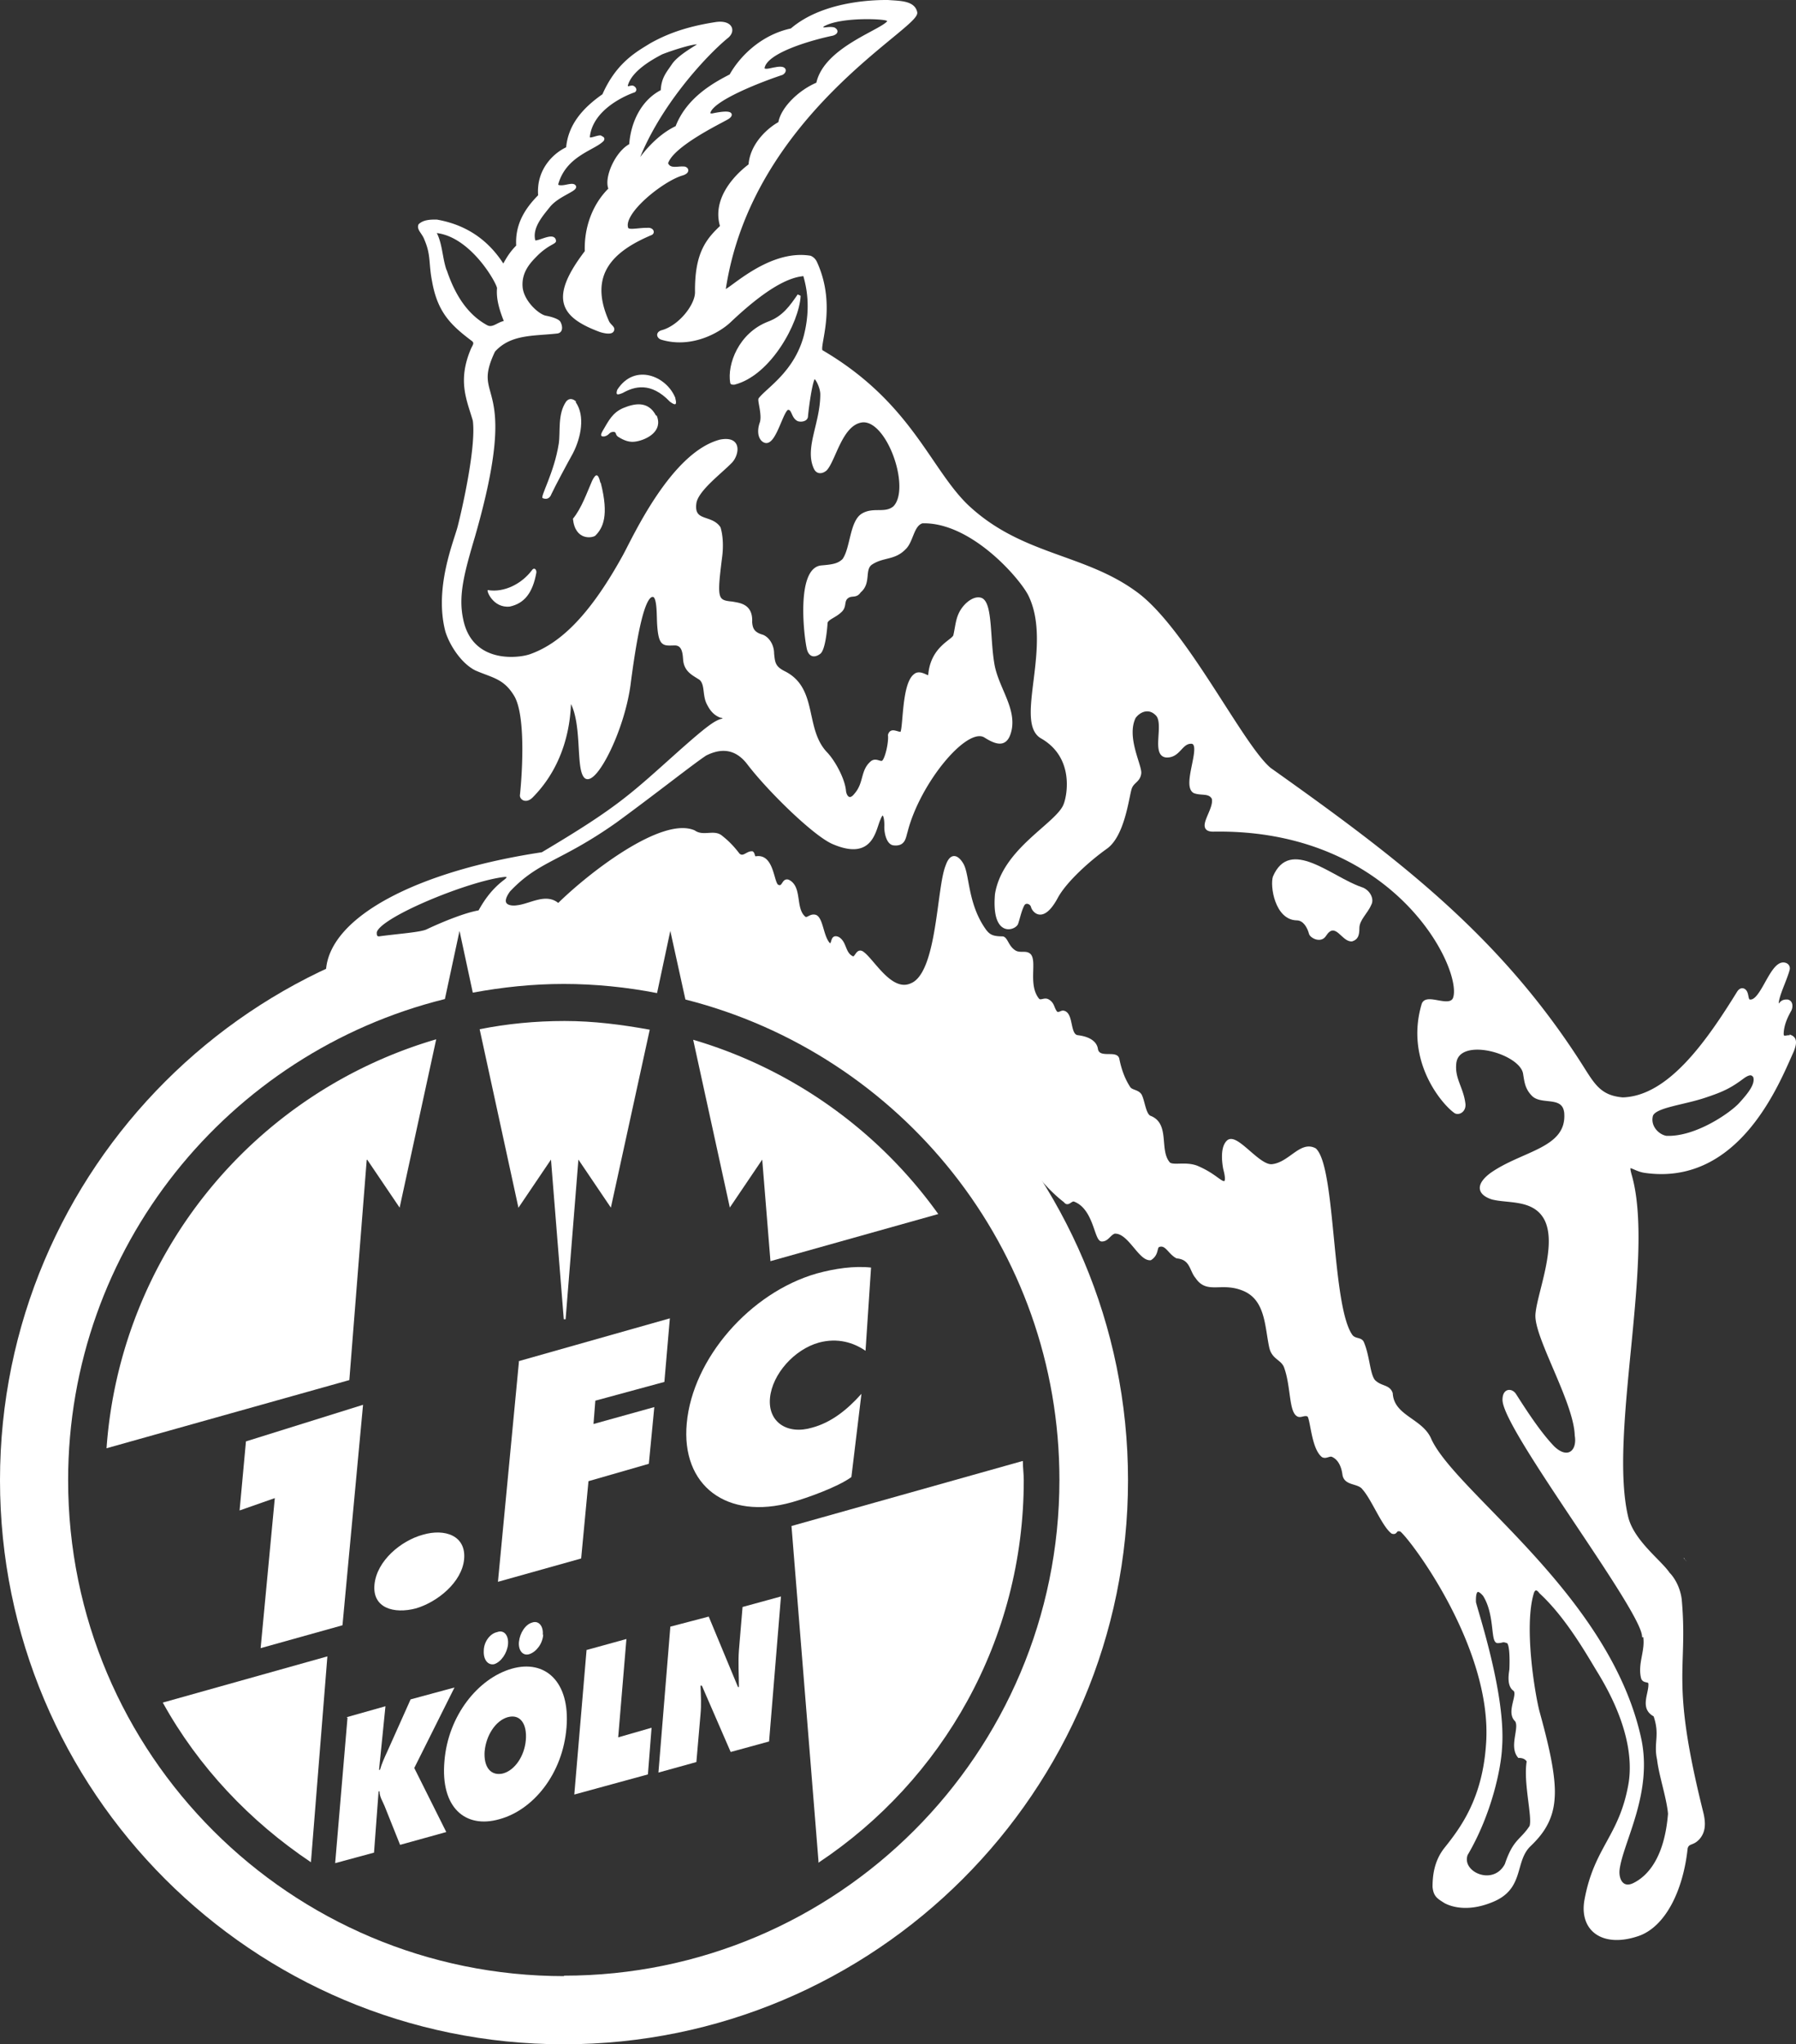 <?xml version="1.0" encoding="UTF-8" standalone="no"?> <svg xmlns="http://www.w3.org/2000/svg" xmlns:svg="http://www.w3.org/2000/svg" id="Ebene_1" data-name="Ebene 1" version="1.1" width="345.654" height="393.273" viewBox="0 0 39.279 44.69"><rect x="0" y="0" width="39.279" height="44.69" fill="#333333" stroke="none"/><defs id="defs1"><style id="style1">.cls-2{fill:#fff;stroke-width:0}</style></defs><path class="cls-2" d="m 36.83,34.06 c 0,0 0.01,0.01 0.01,0.02 0.02,0.02 0.05,0.06 0.05,0.06 l -0.07,-0.08 z" id="path17"></path><g id="g25" transform="translate(-136.69,-0.02)"><path class="cls-2" d="m 154.14,6.46 c 0,0 0.06,0.02 0.06,0.03 -0.03,0.58 -0.65,1.74 -1.45,1.94 -0.05,0 -0.08,0 -0.09,-0.04 -0.07,-0.4 0.18,-1.09 0.83,-1.34 0.32,-0.12 0.47,-0.34 0.65,-0.6 z" id="path18"></path><path class="cls-2" d="m 151.46,8.73 c 0.04,0.15 0,0.16 -0.12,0.07 -0.42,-0.44 -0.78,-0.33 -1.03,-0.19 -0.12,0.05 -0.16,0.05 -0.12,-0.07 0.38,-0.59 1.08,-0.3 1.27,0.18 z" id="path19"></path><path class="cls-2" d="m 149.28,8.81 c 0.21,0.3 0.12,0.77 -0.06,1.12 -0.15,0.27 -0.38,0.7 -0.47,0.89 -0.04,0.11 -0.12,0.12 -0.19,0.09 -0.07,-0.01 0.25,-0.55 0.35,-1.19 0.04,-0.26 -0.03,-0.64 0.16,-0.92 0.07,-0.09 0.16,-0.06 0.22,0 z" id="path20"></path><path class="cls-2" d="m 151.05,9.1 c 0.15,0.35 -0.22,0.53 -0.44,0.57 -0.15,0.03 -0.27,-0.02 -0.4,-0.1 -0.07,-0.05 -0.03,-0.09 -0.09,-0.11 -0.12,0 -0.09,0.07 -0.21,0.1 -0.09,0.01 -0.09,-0.03 -0.04,-0.12 0.14,-0.24 0.22,-0.4 0.45,-0.5 0.22,-0.09 0.54,-0.18 0.72,0.17 z" id="path21"></path><path class="cls-2" d="m 149.83,10.58 c 0.18,0.71 0.05,0.98 -0.12,1.15 -0.06,0.05 -0.44,0.12 -0.49,-0.37 0.19,-0.23 0.31,-0.58 0.42,-0.83 0.08,-0.16 0.13,-0.17 0.18,0.04 z" id="path22"></path><path class="cls-2" d="m 148.42,12.54 c -0.08,0.44 -0.26,0.67 -0.58,0.74 -0.37,0.04 -0.52,-0.36 -0.48,-0.36 0.36,0.06 0.74,-0.14 0.96,-0.43 0.05,-0.08 0.11,-0.02 0.1,0.05 z" id="path23"></path><path class="cls-2" d="m 166.46,19.41 c 0.2,0.06 0.29,0.27 0.22,0.39 -0.08,0.19 -0.26,0.33 -0.26,0.51 0,0.16 -0.03,0.25 -0.16,0.29 -0.23,0.02 -0.36,-0.45 -0.57,-0.12 -0.11,0.17 -0.34,0.05 -0.37,-0.04 -0.04,-0.15 -0.13,-0.3 -0.27,-0.3 -0.48,-0.01 -0.59,-0.76 -0.52,-0.96 0.37,-0.86 1.27,0 1.93,0.23 z" id="path24"></path><path d="m 175.86,22.69 c -0.07,-0.04 -0.2,0.07 -0.19,-0.09 0.01,-0.18 0.08,-0.34 0.17,-0.5 0.03,-0.06 0.04,-0.18 -0.06,-0.2 -0.05,0 -0.1,0 -0.15,0.06 -0.02,0.03 -0.07,0.04 -0.07,0 0.01,-0.19 0.17,-0.49 0.24,-0.74 0.03,-0.11 -0.1,-0.17 -0.2,-0.1 -0.23,0.15 -0.41,0.81 -0.64,0.78 -0.08,0 -0.04,-0.17 -0.12,-0.23 -0.04,-0.03 -0.09,-0.02 -0.13,0.04 -0.68,1.1 -1.52,2.3 -2.53,2.33 -0.47,-0.04 -0.62,-0.27 -0.86,-0.65 -1.83,-2.91 -4.13,-4.62 -6.86,-6.56 -0.63,-0.53 -1.87,-3.11 -2.96,-3.87 -1.14,-0.82 -2.5,-0.78 -3.67,-1.89 -0.83,-0.81 -1.24,-2.24 -3.17,-3.37 -0.11,-0.07 0.32,-0.96 -0.13,-1.94 a 0.233,0.233 0 0 0 -0.12,-0.12 c -0.97,-0.16 -1.9,0.89 -1.88,0.72 0.57,-3.84 4.27,-5.75 4.19,-6.07 -0.05,-0.23 -0.36,-0.22 -0.61,-0.24 -0.15,0 -1.37,-0.02 -2.11,0.62 -0.66,0.14 -1.12,0.62 -1.33,1 -0.35,0.18 -0.94,0.5 -1.18,1.13 -0.43,0.2 -0.77,0.63 -0.92,0.89 0.45,-1.31 1.56,-2.49 2.03,-2.87 0.15,-0.13 0.08,-0.33 -0.24,-0.29 -0.73,0.11 -1.14,0.3 -1.43,0.46 -0.27,0.17 -0.73,0.4 -1.04,1.11 -0.46,0.32 -0.75,0.68 -0.79,1.16 -0.27,0.12 -0.66,0.47 -0.61,1.04 -0.3,0.3 -0.51,0.64 -0.48,1.1 -0.13,0.13 -0.21,0.25 -0.31,0.44 -0.28,-0.45 -0.72,-0.86 -1.46,-0.99 -0.13,0 -0.27,0 -0.37,0.09 -0.04,0.09 0.08,0.17 0.13,0.31 0.15,0.35 0.09,0.52 0.17,0.92 0.12,0.68 0.42,0.95 0.87,1.29 0.06,0.06 0.02,0.11 -0.02,0.19 -0.3,0.7 -0.09,1.11 0.04,1.56 0.08,0.59 -0.25,2.01 -0.33,2.32 -0.08,0.32 -0.52,1.34 -0.27,2.29 0.09,0.29 0.34,0.68 0.64,0.83 0.37,0.16 0.62,0.18 0.85,0.55 0.3,0.46 0.17,1.95 0.14,2.21 0,0.07 0.11,0.15 0.24,0.01 0.93,-0.95 0.79,-2.19 0.83,-2.1 0.31,0.47 0.14,1.52 0.34,1.69 0.21,0.15 0.81,-1 0.95,-2.02 0.18,-1.4 0.35,-1.97 0.52,-1.95 0.12,0 0.11,0.38 0.12,0.6 0.03,0.52 0.12,0.46 0.37,0.46 0.18,0.01 0.19,0.21 0.2,0.34 0.02,0.25 0.2,0.32 0.35,0.42 0.13,0.12 0.07,0.34 0.16,0.53 0.06,0.12 0.13,0.23 0.28,0.29 0.06,0 0.11,0.05 0.04,0.08 -0.16,0.03 -0.39,0.22 -0.89,0.66 -1.11,0.99 -1.35,1.25 -3.05,2.26 -2.72,0.41 -4.61,1.4 -4.7,2.54 0.78,0.38 2.22,-0.12 2.24,-0.6 0.21,-0.13 0.69,-0.3 0.91,-0.36 0.19,-0.06 -0.03,0.32 0.28,0.34 0.39,-0.02 0.78,-0.03 1.16,-0.23 0.23,-0.13 0.4,-0.23 0.57,-0.27 l 0.02,-0.03 c 4.22,0 7.94,2.12 10.16,5.34 0,0 0.19,0.29 0.39,0.5 0.21,0.23 0.4,0.37 0.4,0.37 0.07,0.1 0.13,-0.05 0.21,-0.02 0.45,0.17 0.46,0.88 0.6,0.87 0.12,0 0.16,-0.13 0.27,-0.17 0.32,-0.03 0.55,0.6 0.79,0.58 0.17,-0.11 0.1,-0.27 0.19,-0.29 0.16,-0.05 0.22,0.16 0.39,0.25 0.32,0.03 0.3,0.29 0.43,0.44 0.24,0.36 0.55,0.06 1.05,0.28 0.49,0.22 0.47,0.81 0.57,1.26 0.06,0.25 0.27,0.24 0.33,0.45 0.14,0.4 0.1,0.95 0.27,1.03 0.06,0.03 0.14,-0.04 0.22,0 0.08,0.04 0.09,0.71 0.32,0.89 0.08,0.04 0.15,-0.05 0.23,0 0.14,0.07 0.21,0.24 0.23,0.41 0.04,0.22 0.32,0.15 0.43,0.3 0.2,0.22 0.43,0.81 0.63,0.96 0.1,0.03 0.05,-0.08 0.18,-0.05 0.12,0.03 2.06,2.51 1.9,4.68 -0.08,1.2 -0.56,1.84 -0.92,2.29 -0.22,0.28 -0.25,0.6 -0.25,0.83 0.02,0.19 0.09,0.23 0.25,0.33 0.17,0.09 0.53,0.18 1.03,-0.03 0.68,-0.28 0.45,-0.86 0.81,-1.21 0.24,-0.23 0.49,-0.53 0.52,-1.03 0.04,-0.5 -0.16,-1.27 -0.33,-1.89 -0.1,-0.38 -0.35,-1.88 -0.12,-2.61 0.03,-0.08 0.09,-0.11 0.17,0 0.61,0.56 1.09,1.44 1.29,1.76 0.21,0.35 0.82,1.39 0.67,2.4 -0.2,1.19 -0.76,1.41 -0.97,2.58 -0.11,0.65 0.39,1.01 1.16,0.74 0.55,-0.2 0.94,-0.95 1.04,-1.89 0.04,-0.14 0.14,-0.07 0.27,-0.22 0.12,-0.14 0.13,-0.32 0.07,-0.56 -0.73,-2.93 -0.33,-3.08 -0.47,-4.65 -0.03,-0.25 -0.15,-0.46 -0.26,-0.57 -0.18,-0.27 -0.78,-0.7 -0.91,-1.23 -0.44,-1.84 0.6,-5.72 0.07,-7.5 -0.08,-0.3 0.06,-0.1 0.32,-0.06 2.07,0.3 2.94,-2 3.23,-2.63 0.06,-0.15 0.08,-0.27 -0.03,-0.32 z M 146.43,5.94 c -0.1,-0.28 -0.09,-0.61 -0.24,-0.86 0.81,0.05 1.41,1.15 1.4,1.24 -0.01,0.13 -0.01,0.33 0.16,0.74 -0.17,0.02 -0.28,0.18 -0.43,0.09 -0.47,-0.26 -0.73,-0.74 -0.89,-1.22 z m 0.74,14.01 c -0.3,0.05 -0.79,0.25 -1.13,0.41 -0.13,0.07 -0.62,0.1 -1.06,0.16 -0.07,0 -0.08,-0.05 -0.08,-0.1 -0.03,-0.33 2.04,-1.18 2.83,-1.26 0.07,0 0.12,0.03 0,0.12 -0.25,0.19 -0.42,0.42 -0.56,0.68 z m 23,20 c -0.21,0.32 -0.36,0.29 -0.54,0.83 -0.27,0.52 -1.02,0.19 -0.87,-0.22 0.53,-0.9 0.73,-1.9 0.75,-2.33 0.09,-1.13 -0.51,-2.93 -0.57,-3.18 -0.01,-0.23 0.04,-0.36 0.21,-0.16 0.26,0.41 0.17,1 0.29,1.02 0.12,0 0.1,-0.04 0.21,0 0.09,0 0.09,0.4 0.08,0.61 -0.02,0.13 -0.05,0.35 0.08,0.44 0.12,0.1 -0.16,0.49 0.04,0.67 0.11,0.16 -0.13,0.56 0.06,0.79 0.09,0 0.16,0.03 0.2,0.1 -0.08,0.47 0.13,1.22 0.06,1.43 z m 2.48,-4.19 c 0.07,0.33 -0.12,0.62 -0.04,0.94 0.03,0.1 0.15,0.04 0.16,0.12 0.02,0.22 -0.2,0.54 0.11,0.7 0.15,0.43 0,0.6 0.08,0.96 0.04,0.35 0.21,0.84 0.24,1.19 -0.08,1 -0.47,1.39 -0.77,1.54 -0.26,0.13 -0.37,-0.1 -0.35,-0.31 0.07,-0.61 0.74,-1.68 0.47,-2.89 -0.69,-3.11 -4.02,-5.32 -4.58,-6.51 -0.18,-0.45 -0.82,-0.5 -0.85,-1.02 -0.06,-0.17 -0.23,-0.12 -0.38,-0.27 -0.12,-0.14 -0.12,-0.54 -0.25,-0.84 -0.04,-0.09 -0.16,-0.05 -0.24,-0.14 -0.47,-0.62 -0.37,-3.67 -0.8,-4.08 -0.31,-0.17 -0.55,0.31 -0.94,0.35 -0.3,0.03 -0.79,-0.71 -0.97,-0.52 -0.15,0.15 -0.08,0.52 -0.07,0.58 0.01,0.05 0.09,0.31 -0.01,0.31 -0.09,0 -0.22,-0.18 -0.6,-0.34 -0.25,-0.09 -0.49,0 -0.6,-0.07 -0.26,-0.28 0,-0.86 -0.42,-1.02 -0.12,-0.05 -0.14,-0.35 -0.21,-0.48 -0.06,-0.09 -0.18,-0.08 -0.24,-0.15 -0.12,-0.18 -0.2,-0.39 -0.25,-0.64 -0.04,-0.17 -0.44,0.04 -0.47,-0.23 -0.04,-0.18 -0.25,-0.24 -0.41,-0.26 -0.2,-0.02 -0.12,-0.46 -0.29,-0.53 -0.07,-0.03 -0.1,0.05 -0.18,0.01 -0.08,-0.1 -0.06,-0.19 -0.17,-0.26 -0.09,-0.06 -0.17,0.04 -0.23,-0.03 -0.25,-0.31 -0.05,-0.82 -0.18,-0.97 -0.09,-0.09 -0.23,0.01 -0.36,-0.1 -0.13,-0.1 -0.15,-0.26 -0.23,-0.28 -0.22,0 -0.3,-0.04 -0.39,-0.16 -0.41,-0.57 -0.36,-1.22 -0.5,-1.45 -0.09,-0.15 -0.23,-0.25 -0.33,0.04 -0.2,0.49 -0.18,2.34 -0.77,2.59 -0.46,0.22 -0.86,-0.56 -1.09,-0.7 -0.1,-0.05 -0.12,0.11 -0.19,0.12 -0.21,-0.08 -0.16,-0.33 -0.33,-0.43 -0.16,-0.07 -0.09,0.16 -0.19,0.14 -0.16,-0.15 -0.16,-0.55 -0.3,-0.62 -0.12,-0.04 -0.18,0.09 -0.25,0.03 -0.23,-0.2 -0.07,-0.66 -0.35,-0.8 -0.12,-0.04 -0.1,0.17 -0.23,0.11 -0.12,-0.04 -0.1,-0.69 -0.48,-0.62 -0.06,0 -0.04,-0.08 -0.08,-0.11 -0.11,-0.01 -0.19,0.14 -0.3,0.04 -0.16,-0.21 -0.28,-0.31 -0.38,-0.39 -0.16,-0.13 -0.39,0.03 -0.59,-0.11 -0.69,-0.3 -2.26,0.9 -2.97,1.6 -0.26,-0.24 -0.61,0.01 -0.9,0.04 -0.11,0.02 -0.44,0.01 -0.18,-0.35 0.64,-0.68 1.11,-0.65 2.33,-1.51 0.89,-0.65 1.68,-1.28 1.97,-1.47 0.24,-0.12 0.61,-0.22 0.93,0.19 0.44,0.58 1.43,1.55 1.85,1.74 0.87,0.38 0.91,-0.29 1.02,-0.52 0.09,-0.23 0.15,-0.04 0.14,0.18 0,0.14 0.05,0.35 0.17,0.37 0.24,0.03 0.24,-0.15 0.28,-0.27 0.27,-1.07 1.32,-2.35 1.73,-2.08 0.3,0.19 0.48,0.19 0.55,-0.17 0.08,-0.47 -0.29,-0.9 -0.38,-1.4 -0.1,-0.57 -0.04,-1.33 -0.26,-1.43 -0.13,-0.05 -0.3,0.07 -0.4,0.21 -0.13,0.18 -0.13,0.36 -0.18,0.58 -0.02,0.12 -0.5,0.25 -0.55,0.87 0,0.11 -0.19,-0.11 -0.32,0 -0.27,0.2 -0.22,1.21 -0.3,1.27 -0.1,0 -0.22,-0.1 -0.26,0.04 0.02,0.16 -0.07,0.56 -0.15,0.59 -0.07,0.02 -0.14,-0.06 -0.23,0 -0.23,0.19 -0.14,0.46 -0.36,0.71 -0.13,0.17 -0.23,0.05 -0.24,-0.1 -0.03,-0.25 -0.23,-0.62 -0.4,-0.8 -0.51,-0.53 -0.2,-1.41 -0.92,-1.77 -0.22,-0.11 -0.23,-0.21 -0.25,-0.41 0,-0.21 -0.13,-0.36 -0.24,-0.39 -0.2,-0.06 -0.23,-0.17 -0.24,-0.3 0.02,-0.38 -0.26,-0.39 -0.41,-0.42 -0.35,-0.03 -0.36,-0.1 -0.25,-0.98 0.03,-0.21 0.03,-0.46 -0.03,-0.66 -0.18,-0.27 -0.59,-0.1 -0.53,-0.54 0.04,-0.29 0.56,-0.67 0.79,-0.91 0.14,-0.15 0.22,-0.54 -0.24,-0.45 -1.06,0.28 -1.9,2.15 -2.1,2.51 -0.77,1.4 -1.43,1.96 -2.05,2.18 -0.29,0.1 -1.3,0.2 -1.5,-0.79 -0.11,-0.52 0.02,-1.01 0.26,-1.82 1.02,-3.55 -0.12,-2.87 0.44,-4.05 0.36,-0.4 0.87,-0.35 1.39,-0.41 0.11,-0.02 0.07,-0.16 0.04,-0.21 -0.02,-0.04 -0.14,-0.09 -0.3,-0.12 -0.16,-0.03 -0.5,-0.33 -0.53,-0.65 -0.03,-0.36 0.2,-0.58 0.35,-0.73 0.22,-0.21 0.37,-0.24 0.38,-0.28 -0.01,-0.19 -0.41,0.08 -0.45,0 -0.08,-0.29 0.16,-0.56 0.32,-0.76 0.19,-0.24 0.59,-0.35 0.57,-0.43 -0.03,-0.07 -0.18,0 -0.29,0 -0.04,0 -0.11,0 -0.1,-0.06 0.18,-0.64 0.81,-0.76 1,-0.96 0.02,-0.04 0,-0.04 -0.05,-0.07 -0.1,0 -0.26,0.1 -0.26,0 0.07,-0.64 0.85,-0.95 1,-1 0.04,-0.03 0,-0.08 -0.04,-0.09 -0.07,0 -0.12,0.05 -0.13,-0.03 0.08,-0.32 0.5,-0.57 0.77,-0.71 0.28,-0.11 0.83,-0.28 0.83,-0.2 0,0.03 -0.43,0.24 -0.58,0.46 -0.12,0.18 -0.23,0.29 -0.24,0.57 -0.44,0.22 -0.66,0.71 -0.69,1.18 -0.31,0.16 -0.56,0.73 -0.45,0.96 -0.36,0.35 -0.54,0.86 -0.52,1.37 -0.78,1.02 -0.55,1.41 0.31,1.73 0.13,0.04 0.25,0.05 0.27,-0.01 0.03,-0.06 -0.07,-0.1 -0.11,-0.19 -0.47,-1.05 0.12,-1.57 0.95,-1.92 0.06,-0.03 0.02,-0.11 -0.08,-0.1 -0.22,0 -0.42,0.06 -0.45,-0.02 -0.12,-0.34 0.77,-1.05 1.2,-1.18 0.18,-0.05 0.11,-0.15 0.03,-0.14 -0.12,-0.01 -0.3,0.06 -0.36,-0.1 0.11,-0.39 1.18,-0.9 1.33,-0.99 0.1,-0.06 0.14,-0.17 -0.33,-0.07 -0.04,0 -0.09,0 -0.07,-0.06 0.09,-0.28 1.08,-0.67 1.59,-0.84 0.08,-0.04 0.1,-0.16 -0.14,-0.11 -0.09,0.01 -0.24,0.07 -0.27,0 0.03,-0.38 1.13,-0.67 1.52,-0.75 0.09,-0.03 0.1,-0.08 0.03,-0.12 -0.13,-0.04 -0.32,0.06 -0.25,-0.07 0.3,-0.19 1.08,-0.19 1.35,-0.15 0.07,0.01 0.09,0.03 0.1,0.05 -0.08,0.2 -1.4,0.58 -1.56,1.37 -0.39,0.16 -0.78,0.54 -0.83,0.86 -0.21,0.11 -0.62,0.45 -0.65,0.92 -0.23,0.17 -0.82,0.7 -0.62,1.34 -0.32,0.3 -0.56,0.6 -0.55,1.44 0,0.29 -0.37,0.76 -0.76,0.86 -0.11,0.04 -0.07,0.13 0.01,0.15 0.65,0.19 1.25,-0.16 1.48,-0.38 0.75,-0.71 1.24,-0.97 1.58,-1.01 0.06,-0.02 0.06,0.03 0.07,0.06 0.05,0.19 0.16,0.64 0,1.27 -0.21,0.8 -0.82,1.16 -0.99,1.38 -0.03,0.03 0.09,0.37 0.02,0.54 -0.07,0.22 0,0.36 0.09,0.39 0.22,0.08 0.38,-0.74 0.51,-0.72 0.11,0 0.09,0.19 0.22,0.25 0.07,0.02 0.17,0 0.18,-0.07 0.02,-0.23 0.1,-0.79 0.16,-0.85 0.04,-0.05 0.17,0.2 0.17,0.36 0,0.64 -0.35,1.18 -0.14,1.62 0.05,0.1 0.15,0.09 0.23,0.02 0.19,-0.21 0.33,-0.96 0.76,-1.05 0.58,-0.13 1.15,1.46 0.74,1.88 -0.2,0.17 -0.45,0.02 -0.69,0.16 -0.26,0.15 -0.24,0.74 -0.42,0.99 -0.11,0.11 -0.24,0.13 -0.48,0.15 -0.53,0.04 -0.36,1.54 -0.29,1.81 0.05,0.16 0.16,0.13 0.24,0.07 0.08,-0.06 0.13,-0.37 0.15,-0.66 0.02,-0.09 0.18,-0.13 0.3,-0.24 0.12,-0.1 0.06,-0.2 0.13,-0.29 0.11,-0.12 0.21,-0.01 0.3,-0.15 0.23,-0.19 0.07,-0.48 0.25,-0.61 0.27,-0.18 0.51,-0.09 0.75,-0.35 0.15,-0.16 0.16,-0.5 0.37,-0.56 1.09,-0.03 2.17,1.23 2.35,1.6 0.54,1.11 -0.32,2.79 0.27,3.11 0.74,0.43 0.58,1.27 0.5,1.47 -0.16,0.43 -1.34,0.97 -1.5,1.96 -0.08,0.95 0.42,0.75 0.45,0.63 0.04,-0.12 0.07,-0.27 0.13,-0.39 0.05,-0.11 0.19,-0.06 0.21,0.04 0.03,0.09 0.23,0.34 0.53,-0.22 0.19,-0.35 0.7,-0.81 1.08,-1.08 0.38,-0.27 0.47,-1.1 0.53,-1.29 0.05,-0.16 0.19,-0.16 0.21,-0.34 0.01,-0.18 -0.33,-0.79 -0.12,-1.22 0.1,-0.14 0.32,-0.25 0.5,-0.05 0.18,0.21 -0.11,0.89 0.21,0.9 0.28,0 0.31,-0.32 0.55,-0.3 0.25,0.05 -0.2,0.94 0.05,1.08 0.15,0.06 0.33,-0.01 0.41,0.14 0.07,0.25 -0.38,0.7 0,0.7 4.05,-0.07 5.53,3.11 5.27,3.69 -0.12,0.22 -0.61,-0.11 -0.68,0.12 -0.37,1.25 0.47,2.19 0.71,2.35 0.07,0.04 0.2,-0.02 0.19,-0.17 -0.04,-0.36 -0.24,-0.55 -0.2,-0.9 0.07,-0.62 1.45,-0.24 1.52,0.23 0.03,0.18 0.04,0.32 0.19,0.47 0.2,0.19 0.67,-0.02 0.71,0.39 0.06,0.8 -0.94,0.85 -1.63,1.34 -0.33,0.25 -0.25,0.43 0.02,0.52 0.33,0.09 0.86,0 1.13,0.39 0.38,0.55 -0.12,1.69 -0.15,2.16 -0.03,0.49 0.84,1.91 0.86,2.64 0.06,0.36 -0.19,0.56 -0.5,0.26 -0.3,-0.31 -0.61,-0.79 -0.84,-1.15 -0.07,-0.11 -0.24,-0.12 -0.24,0.11 0,0.63 2.98,4.51 3.05,5.15 z m 2.11,-11.62 c -0.18,0.21 -0.97,0.77 -1.63,0.74 -0.18,-0.03 -0.38,-0.23 -0.32,-0.47 0.06,-0.21 0.7,-0.26 1.19,-0.43 0.36,-0.12 0.53,-0.2 0.81,-0.41 0.18,-0.13 0.22,-0.05 0.25,-0.02 0.06,0.17 -0.11,0.38 -0.3,0.59 z" id="path25" style="fill:#ffffff;stroke:#ffffff;stroke-width:0.06px"></path></g><g id="g28" transform="translate(-136.69,-0.02)"><path class="cls-2" d="m 152.65,26.42 0.71,-1.05 0.18,2.22 3.67,-1.03 a 10.102,10.102 0 0 0 -5.36,-3.81 l 0.8,3.66 z" id="path26"></path><path class="cls-2" d="m 148.03,26.42 0.71,-1.05 0.28,3.49 h 0.04 l 0.28,-3.49 0.71,1.05 0.85,-3.89 c -0.61,-0.11 -1.22,-0.19 -1.86,-0.19 -0.64,0 -1.26,0.06 -1.86,0.18 l 0.85,3.91 z" id="path27"></path><path class="cls-2" d="m 144.72,25.37 0.71,1.05 0.8,-3.68 a 10.058,10.058 0 0 0 -7.21,8.94 l 5.31,-1.49 0.38,-4.81 z" id="path28"></path></g><g id="g30" transform="translate(-136.69,-0.02)"><path class="cls-2" d="m 143.85,36.23 -3.6,1.01 c 0.78,1.41 1.91,2.6 3.24,3.49 z" id="path29"></path><path class="cls-2" d="m 159.05,31.96 -5.05,1.42 0.59,7.32 v 0.04 c 2.71,-1.8 4.49,-4.87 4.49,-8.36 0,-0.14 -0.02,-0.28 -0.02,-0.42 z" id="path30"></path></g><path class="cls-2" d="m 5.38,31.51 2.56,-0.8 -0.45,4.82 -1.79,0.5 0.31,-3.28 -0.77,0.27 0.14,-1.52 z" id="path31"></path><path class="cls-2" d="m 10.15,34.09 c -0.05,0.5 -0.58,0.93 -1.05,1.07 -0.49,0.13 -0.96,-0.01 -0.91,-0.52 0.05,-0.52 0.58,-0.96 1.06,-1.09 0.48,-0.14 0.95,0.02 0.9,0.54 z" id="path32"></path><path class="cls-2" d="m 11.33,29.76 3.32,-0.94 -0.12,1.39 -1.51,0.41 -0.04,0.51 1.33,-0.37 -0.12,1.24 -1.32,0.38 -0.16,1.69 -1.82,0.51 0.46,-4.82 z" id="path33"></path><path class="cls-2" d="m 18.93,29.53 c -0.26,-0.18 -0.61,-0.29 -1.02,-0.18 -0.54,0.15 -1.02,0.69 -1.07,1.21 -0.05,0.53 0.38,0.81 0.92,0.65 0.41,-0.11 0.76,-0.38 1.08,-0.74 l -0.22,1.82 c -0.3,0.22 -0.98,0.46 -1.3,0.55 -1.42,0.4 -2.43,-0.36 -2.3,-1.73 0.13,-1.41 1.38,-2.85 2.84,-3.27 0.4,-0.11 0.82,-0.17 1.19,-0.13 l -0.12,1.81 z" id="path34"></path><path class="cls-2" d="m 11.11,35.95 c -0.02,0.19 -0.15,0.38 -0.3,0.43 -0.14,0.03 -0.24,-0.1 -0.23,-0.29 0,-0.2 0.14,-0.38 0.29,-0.41 0.15,-0.06 0.26,0.07 0.24,0.27 z m 0.77,-0.22 c -0.01,0.2 -0.15,0.38 -0.3,0.43 -0.15,0.05 -0.25,-0.09 -0.23,-0.27 0.02,-0.19 0.14,-0.38 0.29,-0.42 0.14,-0.05 0.25,0.08 0.23,0.27 z m 0.51,2.03 c -0.08,1.02 -0.73,1.81 -1.47,2.01 -0.74,0.21 -1.29,-0.25 -1.2,-1.27 0.08,-1 0.74,-1.81 1.47,-2.02 0.73,-0.21 1.28,0.28 1.2,1.28 z m -1.79,0.51 c -0.03,0.37 0.14,0.56 0.4,0.5 0.26,-0.07 0.47,-0.38 0.5,-0.73 0.03,-0.35 -0.12,-0.58 -0.4,-0.5 -0.27,0.08 -0.47,0.41 -0.5,0.74 z" id="path35"></path><path class="cls-2" d="m 12.83,36.07 0.87,-0.24 -0.18,2.15 0.73,-0.21 -0.08,1.02 -1.61,0.44 0.27,-3.18 z" id="path36"></path><path class="cls-2" d="m 14.66,35.56 0.84,-0.22 0.64,1.54 h 0.02 c 0,-0.27 -0.02,-0.53 0,-0.8 l 0.08,-0.95 0.84,-0.23 -0.26,3.17 -0.84,0.23 -0.63,-1.45 h -0.03 c 0.01,0.22 0.02,0.42 0,0.63 l -0.09,1.04 -0.83,0.23 0.26,-3.18 z" id="path37"></path><path class="cls-2" d="m 7.58,37.54 0.85,-0.24 -0.14,1.39 h 0.02 c 0.04,-0.14 0.1,-0.27 0.16,-0.4 l 0.51,-1.14 0.96,-0.26 -0.88,1.76 0.7,1.4 -1.01,0.28 -0.34,-0.85 c -0.04,-0.1 -0.11,-0.2 -0.11,-0.32 H 8.28 l -0.1,1.34 -0.85,0.23 0.27,-3.18 z" id="path38"></path><path class="cls-2" d="m 12.33,20.03 c -6.8,0 -12.33,5.52 -12.33,12.33 0,6.81 5.52,12.33 12.33,12.33 6.81,0 12.34,-5.52 12.34,-12.33 0,-6.81 -5.52,-12.33 -12.34,-12.33 z m 0.01,23.17 c -5.99,0 -10.85,-4.85 -10.85,-10.84 0,-5.09 3.51,-9.35 8.24,-10.52 l 0.32,-1.49 0.29,1.35 c 0.65,-0.12 1.31,-0.19 1.99,-0.19 0.68,0 1.38,0.07 2.04,0.2 l 0.29,-1.36 0.33,1.5 c 4.7,1.19 8.18,5.43 8.18,10.5 0,5.99 -4.86,10.84 -10.84,10.84 z" id="path39"></path></svg> 